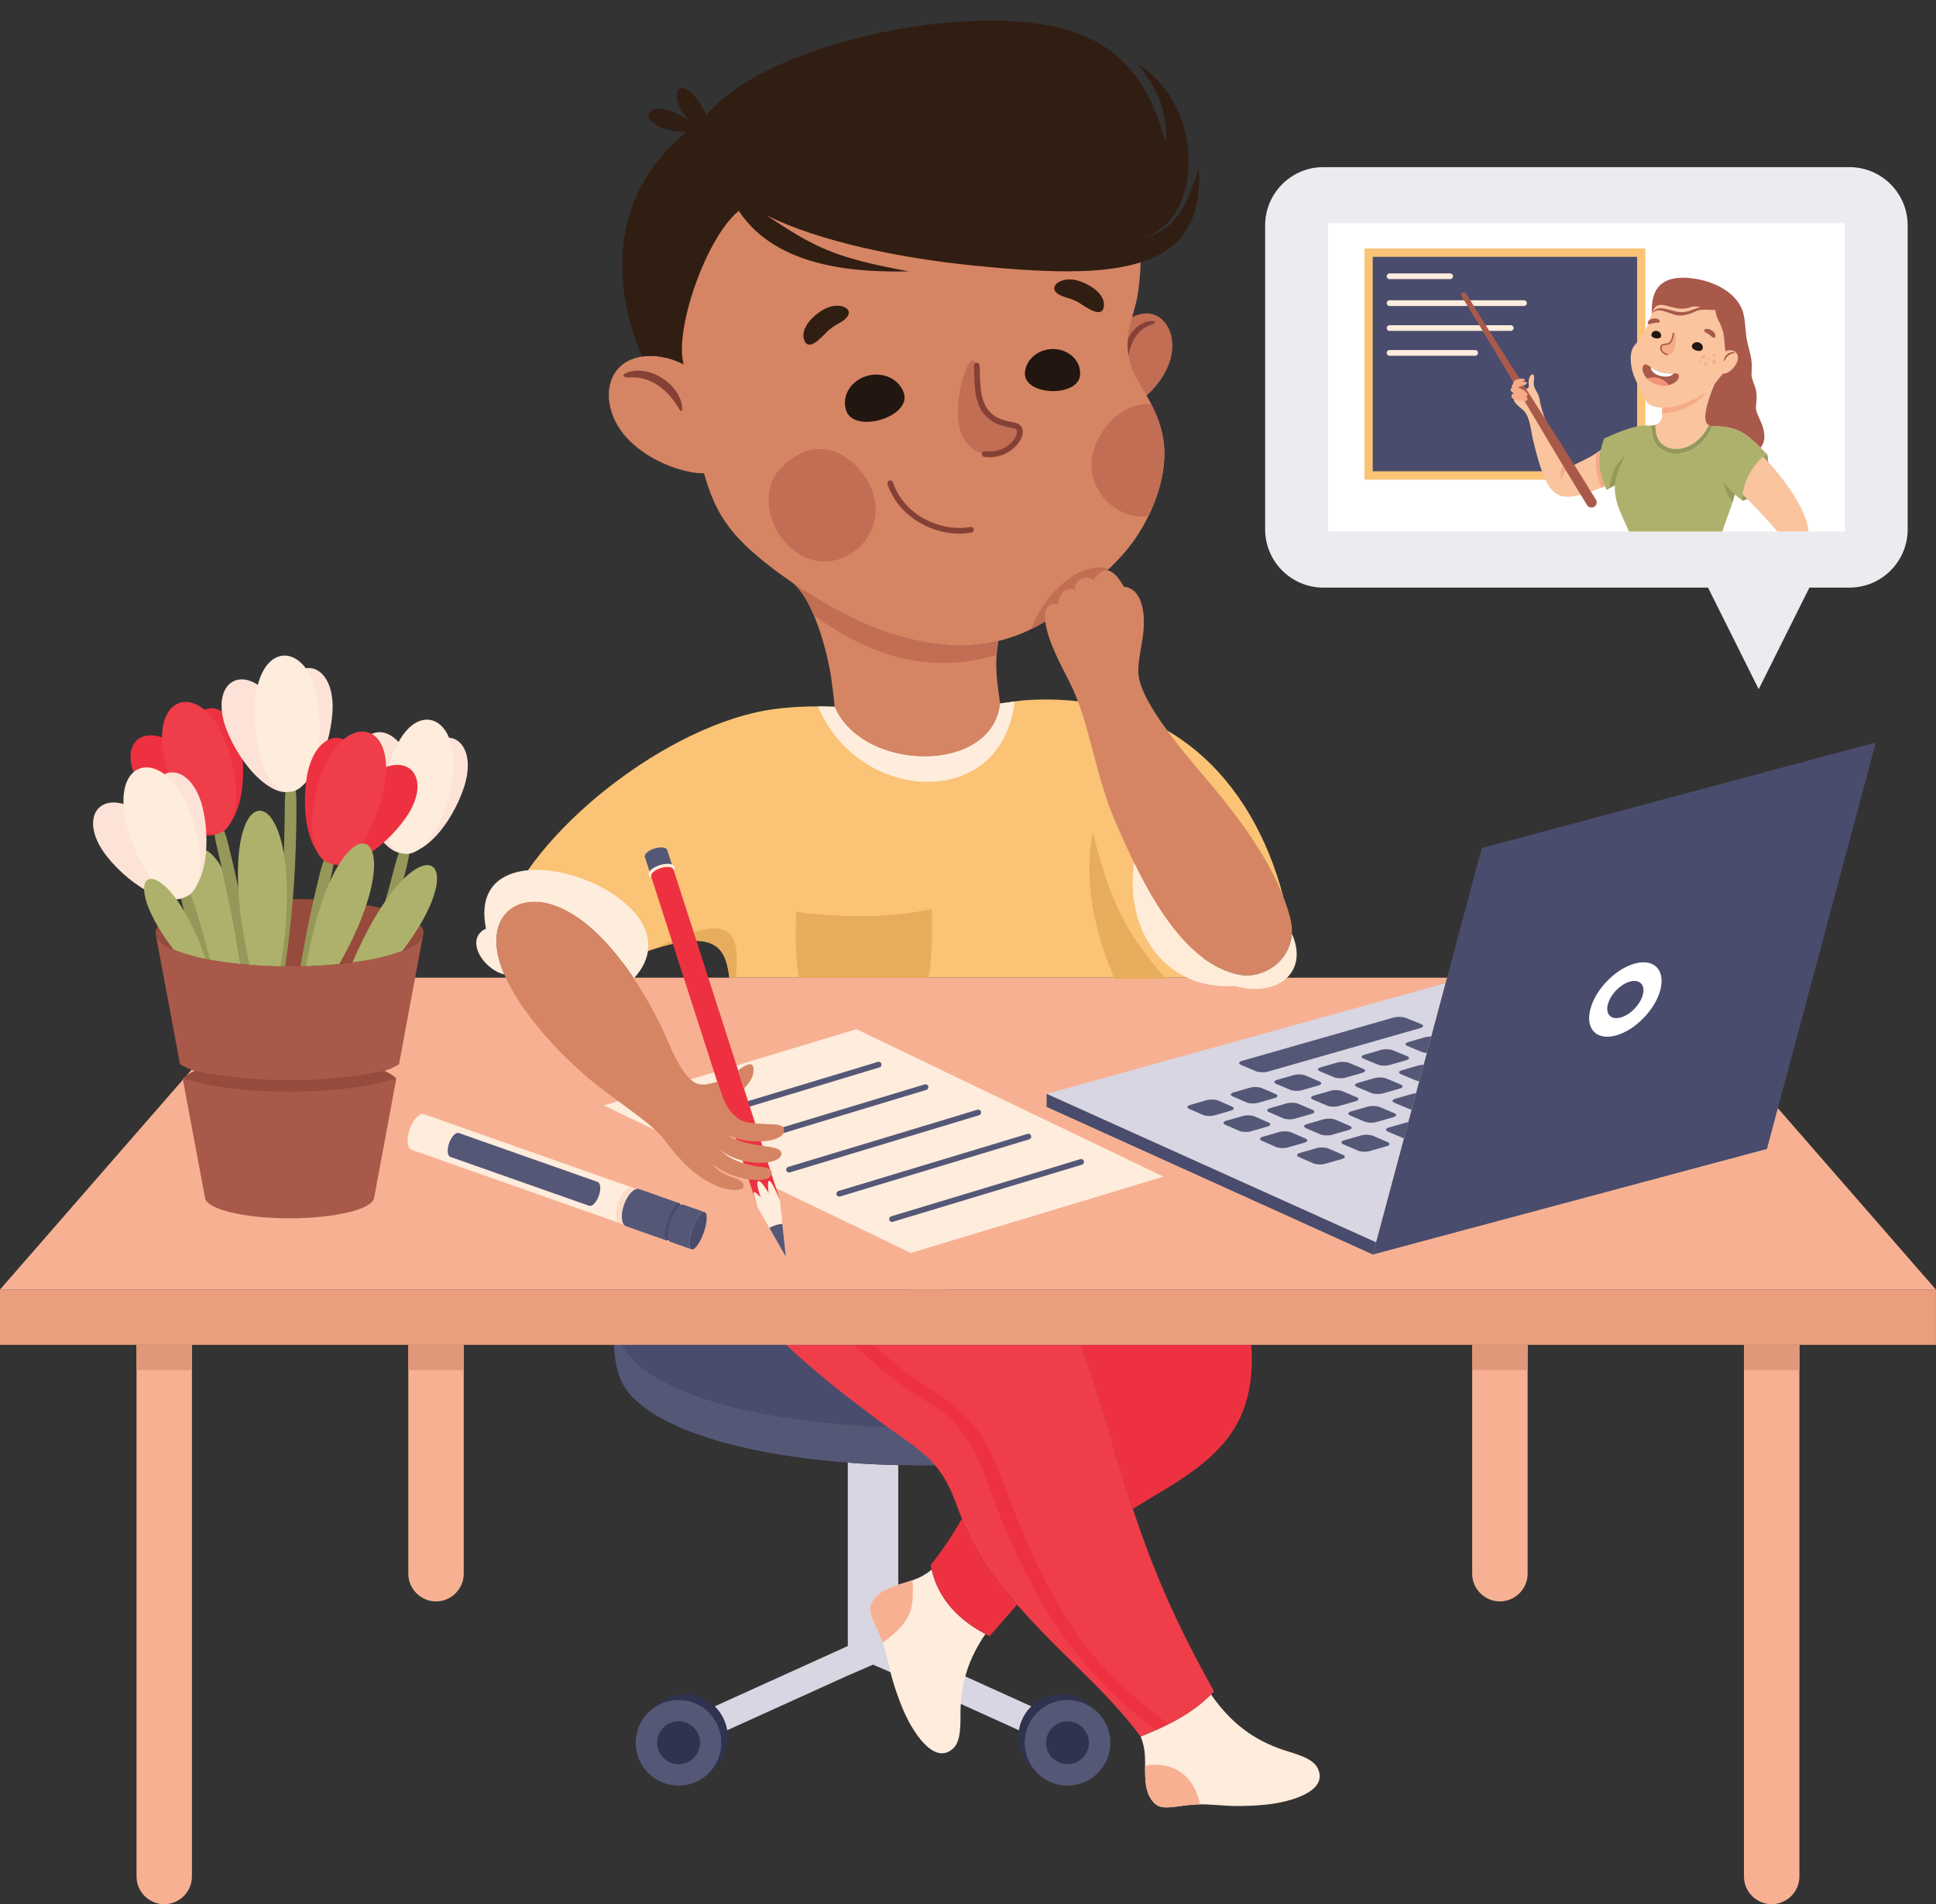 <?xml version="1.0" encoding="UTF-8"?><svg xmlns="http://www.w3.org/2000/svg" xmlns:xlink="http://www.w3.org/1999/xlink" height="2426.3" preserveAspectRatio="xMidYMid meet" version="1.0" viewBox="266.8 23.7 2466.5 2426.3" width="2466.5" zoomAndPan="magnify"><rect x="266.8" y="23.7" width="2466.5" height="2426.3" fill="#333333" stroke="none"/><g><g><path d="M 1580.852 2197.941 L 1411.211 2121.051 L 1411.211 1890.52 C 1389.57 1890.031 1368.051 1888.98 1346.91 1887.359 L 1346.91 2121.051 L 1177.27 2197.941 C 1185.488 2205.969 1191.191 2216.559 1193.07 2228.43 L 1346.91 2158.699 L 1379.059 2144.77 L 1411.211 2158.699 L 1565.051 2228.43 C 1566.93 2216.559 1572.629 2205.969 1580.852 2197.941" fill="#d7d6e2" fill-rule="evenodd"/></g><g><path d="M 1131.32 2298.93 C 1161.43 2298.93 1185.98 2274.379 1185.98 2244.281 C 1185.98 2214.172 1161.43 2189.621 1131.32 2189.621 C 1101.219 2189.621 1076.672 2214.172 1076.672 2244.281 C 1076.672 2274.379 1101.219 2298.93 1131.32 2298.93" fill="#555777" fill-rule="evenodd"/></g><g><path d="M 1139.09 2182.391 C 1169.281 2182.391 1193.75 2206.859 1193.75 2237.039 C 1193.75 2254.75 1185.328 2270.48 1172.27 2280.469 C 1180.801 2270.828 1185.98 2258.16 1185.98 2244.281 C 1185.98 2214.09 1161.512 2189.621 1131.32 2189.621 C 1118.84 2189.621 1107.34 2193.809 1098.141 2200.852 C 1108.16 2189.531 1122.789 2182.391 1139.09 2182.391" fill="#2f3350" fill-rule="evenodd"/></g><g><path d="M 1131.32 2271.609 C 1146.379 2271.609 1158.648 2259.328 1158.648 2244.281 C 1158.648 2229.219 1146.379 2216.949 1131.32 2216.949 C 1116.27 2216.949 1103.988 2229.219 1103.988 2244.281 C 1103.988 2259.328 1116.27 2271.609 1131.32 2271.609" fill="#2f3350" fill-rule="evenodd"/></g><g><path d="M 1626.797 2298.93 C 1656.906 2298.93 1681.461 2274.379 1681.461 2244.281 C 1681.461 2214.172 1656.906 2189.621 1626.797 2189.621 C 1596.695 2189.621 1572.145 2214.172 1572.145 2244.281 C 1572.145 2274.379 1596.695 2298.93 1626.797 2298.93" fill="#555777" fill-rule="evenodd"/></g><g><path d="M 1619.027 2182.391 C 1588.84 2182.391 1564.371 2206.859 1564.371 2237.039 C 1564.371 2254.75 1572.793 2270.48 1585.848 2280.473 C 1577.312 2270.832 1572.141 2258.16 1572.141 2244.281 C 1572.141 2214.09 1596.613 2189.621 1626.797 2189.621 C 1639.273 2189.621 1650.781 2193.812 1659.977 2200.852 C 1649.965 2189.531 1635.332 2182.391 1619.027 2182.391" fill="#2f3350" fill-rule="evenodd"/></g><g><path d="M 1626.797 2271.609 C 1641.844 2271.609 1654.125 2259.332 1654.125 2244.281 C 1654.125 2229.223 1641.844 2216.949 1626.797 2216.949 C 1611.746 2216.949 1599.469 2229.223 1599.469 2244.281 C 1599.469 2259.332 1611.746 2271.609 1626.797 2271.609" fill="#2f3350" fill-rule="evenodd"/></g><g><path d="M 1059.277 1737.293 C 1097.676 1807.363 1268.516 1842.391 1439.367 1842.391 C 1610.23 1842.391 1781.066 1807.363 1819.453 1737.293 L 1059.277 1737.293" fill="#494c6c" fill-rule="evenodd"/></g><g><path d="M 1048.992 1737.285 L 1049.113 1739.129 C 1051.562 1776.809 1059.164 1797.766 1094.094 1821.559 C 1161.918 1867.746 1300.641 1890.84 1439.379 1890.84 C 1578.113 1890.84 1716.852 1867.746 1784.664 1821.559 C 1819.598 1797.766 1827.195 1776.809 1829.645 1739.129 L 1829.758 1737.285 L 1819.461 1737.285 C 1781.07 1807.359 1610.23 1842.387 1439.379 1842.387 C 1268.527 1842.387 1097.684 1807.359 1059.285 1737.285 L 1048.992 1737.285" fill="#555777" fill-rule="evenodd"/></g><g><path d="M 1453.77 2023.68 C 1449.531 2027.16 1444.871 2030.25 1439.609 2032.949 C 1420.078 2042.961 1390.09 2043.77 1377.922 2064.609 C 1370.039 2078.109 1382.148 2091.801 1391.309 2116.809 C 1397.648 2134.059 1399.34 2150.98 1406.84 2173.73 C 1410.719 2185.48 1415.102 2197.531 1420.398 2208.891 C 1428.988 2227.27 1455.66 2273.789 1480.602 2252.051 C 1491.988 2242.121 1490.211 2218.91 1490.512 2203.859 C 1491.25 2166.738 1501.488 2135.898 1522.27 2105.711 C 1488.738 2088.059 1462.48 2061.711 1453.77 2023.68" fill="#feecdc" fill-rule="evenodd"/></g><g><path d="M 1429.289 2037.262 C 1410.719 2043.762 1388.09 2047.18 1377.922 2064.609 C 1370.039 2078.109 1382.148 2091.801 1391.309 2116.809 C 1427.629 2090.078 1431.648 2075.211 1429.289 2037.262" fill="#f7b192" fill-rule="evenodd"/></g><g><path d="M 1562.535 2068.32 C 1552.512 2079.723 1541.574 2092.48 1527.574 2108.422 C 1489.754 2089.922 1460.141 2061.023 1452.551 2017.691 C 1467.625 1999.152 1480.543 1979.332 1492.234 1958.781 C 1494.324 1963.984 1496.703 1969.594 1499.527 1975.75 C 1507.996 1994.262 1516.578 2008.992 1527.801 2024.641 C 1538.738 2039.883 1550.387 2054.352 1562.535 2068.32 Z M 1860.797 1737.293 C 1862.992 1762.992 1861.082 1788.633 1853.574 1812.594 C 1832.453 1879.973 1766.688 1911.414 1710.078 1946.145 C 1698.66 1911.473 1688.305 1876.402 1677.734 1841.383 C 1668.648 1811.262 1657.789 1775.125 1643.844 1737.293 L 1860.797 1737.293" fill="#ee3141" fill-rule="evenodd"/></g><g><path d="M 1677.75 1841.379 C 1693.66 1894.129 1709.113 1947.008 1728.441 1998.449 C 1751.082 2058.73 1775.703 2111.008 1813.555 2178.91 C 1787.93 2206.438 1755.02 2222.531 1720.082 2236.469 C 1695.16 2203.09 1666.934 2174.73 1638.387 2146.848 C 1598.832 2108.199 1560.234 2069.801 1527.812 2024.637 C 1516.586 2008.988 1508 1994.258 1499.531 1975.75 C 1490.441 1955.918 1485.992 1941.75 1480.594 1928.617 C 1461.066 1881.168 1432.617 1868 1393.609 1839.219 C 1351.152 1807.906 1303.777 1771.398 1268.742 1737.289 L 1643.859 1737.289 C 1657.789 1775.117 1668.66 1811.258 1677.75 1841.379" fill="#ef3d4a" fill-rule="evenodd"/></g><g><path d="M 1421.566 1792.629 C 1398.133 1776.008 1375.699 1757.578 1355.094 1737.289 L 1380.051 1737.289 C 1394.438 1750.969 1409.449 1763.539 1424.773 1774.77 C 1456.18 1797.777 1483.75 1809.977 1509.188 1842.41 C 1525.105 1862.707 1534.582 1885.199 1547.883 1920.637 C 1565.168 1966.668 1582.82 2010.316 1607.547 2055.43 C 1643.766 2121.5 1681.488 2164.309 1755.445 2220.82 C 1750.363 2223.379 1745.191 2225.801 1739.949 2228.129 C 1685.086 2187.82 1643.699 2143.23 1608.547 2089.07 C 1582.203 2048.469 1561.41 2005.309 1543.016 1961.008 C 1526.18 1920.488 1519.621 1889.898 1501.52 1861.586 C 1474.133 1818.758 1457.266 1817.949 1421.566 1792.629" fill="#ee3141" fill-rule="evenodd"/></g><g><path d="M 1720.078 2236.469 C 1722.023 2241.352 1723.516 2246.512 1724.488 2252.082 C 1728.312 2273.691 1720.234 2302.59 1736.57 2320.352 C 1747.16 2331.871 1763.797 2324.332 1790.398 2322.93 C 1808.754 2321.973 1825.426 2325.34 1849.359 2324.859 C 1861.742 2324.621 1874.543 2323.992 1886.973 2322.262 C 1907.059 2319.48 1959.375 2307.699 1945.945 2277.461 C 1939.816 2263.641 1917.109 2258.5 1902.816 2253.789 C 1862.992 2240.652 1834.395 2218.27 1809.742 2182.863 C 1784.703 2208.012 1753.305 2223.211 1720.078 2236.469" fill="#feecdc" fill-rule="evenodd"/></g><g><path d="M 1725.691 2273.531 C 1725.66 2290.402 1725.25 2308.051 1736.578 2320.352 C 1747.152 2331.871 1763.797 2324.332 1790.402 2322.93 C 1792.164 2322.84 1793.918 2322.789 1795.656 2322.77 C 1788.992 2288.5 1763.73 2266.891 1725.691 2273.531" fill="#f7b192" fill-rule="evenodd"/></g><g><path d="M 1541.004 920.059 C 1537.164 892.547 1533.387 872.465 1538.664 840.41 C 1489.289 852.188 1436.949 844.793 1381.777 823.879 C 1354.938 813.707 1314.184 791.867 1276.16 765.941 C 1276.16 765.941 1276.16 765.953 1276.172 765.961 C 1303.152 786.793 1321.117 854.238 1326.129 889.738 C 1327.918 902.41 1329.086 913.613 1330.152 924.262 C 1365.98 1007.848 1530.867 1010.711 1541.004 920.059" fill="#d68564" fill-rule="evenodd"/></g><g><path d="M 1724.828 423.125 C 1750.555 421.031 1766.676 450.023 1758.23 480.609 C 1755.617 490.074 1750.961 499.703 1744.559 508.77 C 1729.586 530.008 1695.914 560.449 1679.129 521.793 C 1674.18 510.391 1672.562 495.312 1674.715 480.43 C 1675.75 473.312 1677.637 466.223 1680.43 459.602 C 1687.855 442.051 1705.008 424.73 1724.828 423.125" fill="#c16e55" fill-rule="evenodd"/></g><g><path d="M 1734.234 437.168 C 1716.766 442.559 1707.871 458.48 1704.906 475.273 C 1703.203 484.84 1700.883 475.578 1700.691 470.707 C 1700.02 453.48 1715.559 433.641 1733.27 432.703 C 1740.84 432.297 1738.734 435.773 1734.234 437.168" fill="#864136" fill-rule="evenodd"/></g><g><path d="M 1536.516 858.379 C 1536.918 852.762 1537.609 846.824 1538.664 840.41 C 1489.289 852.188 1436.949 844.793 1381.777 823.879 C 1354.938 813.707 1314.184 791.867 1276.16 765.941 C 1276.16 765.941 1276.16 765.953 1276.172 765.961 C 1286.895 774.238 1296.184 789.879 1303.82 807.953 C 1384.82 866.504 1458.355 880.805 1536.516 858.379" fill="#c16e55" fill-rule="evenodd"/></g><g><path d="M 1070.312 482.055 C 1034.453 497.41 1033.352 547.543 1066.223 582.473 C 1076.383 593.281 1089.414 602.859 1104.352 610.469 C 1139.375 628.301 1205.863 645.246 1201.023 581.738 C 1199.594 562.984 1191.125 541.703 1177.754 523.312 C 1171.355 514.52 1163.832 506.375 1155.422 499.504 C 1133.113 481.273 1097.953 470.227 1070.312 482.055" fill="#d68564" fill-rule="evenodd"/></g><g><path d="M 1715.066 405.844 C 1708.449 431.68 1704.141 442.668 1703.473 455.859 C 1701.652 492.504 1716.859 506.852 1732.332 536.316 C 1740.402 551.688 1745.805 566.344 1748.484 581.094 C 1756.793 626.828 1735.039 681.688 1707.59 717.695 C 1687.645 743.844 1662.547 764.352 1631.867 790.945 C 1556.68 856.094 1473.105 858.508 1381.777 823.875 C 1346.734 810.609 1288.016 777.441 1242.547 741.27 C 1188.285 698.121 1172.527 667.578 1157.207 600.875 C 1151.336 575.289 1146.535 557.578 1140.965 541.691 C 1132.516 517.586 1119.445 491.438 1107.688 464.758 C 1075.277 391.199 1068.527 323.445 1109.406 250.152 C 1168.598 144.062 1313.336 86.539 1431.078 89.855 C 1484.871 91.367 1538.453 103.168 1581.809 125.348 C 1608.684 139.117 1633.629 157.332 1655.633 180.695 C 1712.238 240.809 1729.711 326.008 1715.066 405.844" fill="#d68564" fill-rule="evenodd"/></g><g><path d="M 1679.805 748.426 C 1665.656 762.074 1649.711 775.488 1631.863 790.945 C 1615.195 805.387 1598.105 816.746 1580.625 825.301 C 1594.578 784.75 1640.465 736.828 1679.805 748.426" fill="#c16e55" fill-rule="evenodd"/></g><g><path d="M 1733.688 538.93 C 1741.008 553.344 1745.957 567.172 1748.5 581.094 C 1754.328 613.258 1745.309 649.941 1729.879 681.41 C 1676.652 688.023 1626.758 621.184 1680.504 562.004 C 1694.848 546.203 1713.684 536.992 1733.688 538.93" fill="#c16e55" fill-rule="evenodd"/></g><g><path d="M 1068.504 504.695 C 1096.086 502.809 1117.285 520.434 1130.613 542.5 C 1138.203 555.066 1136.434 540.734 1134.055 533.766 C 1125.625 509.098 1092.926 489.574 1067.453 497.875 C 1056.543 501.441 1061.402 505.203 1068.504 504.695" fill="#864136" fill-rule="evenodd"/></g><g><path d="M 1417.039 1666.914 C 1438.422 1667.461 1460.207 1667.492 1482.035 1666.914 Z M 1330.145 924.27 C 1301.992 923.137 1276.453 924.117 1253.176 927.207 C 1120.965 944.742 942.719 1081.223 902.281 1203.199 C 912.703 1172.598 948.82 1163.512 987.152 1183.461 C 1014.797 1197.855 1039.398 1222.801 1060.105 1250.301 C 1061.027 1248.082 1107.117 1225.719 1147.059 1222.73 C 1176.699 1220.527 1188.473 1233.594 1193.301 1253.613 C 1194.48 1258.477 1195.379 1263.809 1196.055 1269.48 L 1794.312 1269.48 C 1800.109 1204.66 1853.355 1136.301 1901.703 1166.184 C 1862.082 1015.715 1753.781 903.234 1571.848 915.984 C 1568.59 916.219 1565.383 916.73 1562.176 917.141 C 1555.047 918.051 1547.977 919.055 1541.012 920.059 C 1530.859 1010.719 1365.984 1007.84 1330.145 924.27" fill="#fac376" fill-rule="evenodd"/></g><g><path d="M 1330.148 924.262 C 1322.891 923.969 1315.809 923.828 1308.891 923.82 C 1361.27 1048.648 1543.621 1057.551 1559.461 917.488 C 1553.25 918.301 1547.102 919.172 1541.012 920.059 C 1530.871 1010.711 1365.988 1007.84 1330.148 924.262" fill="#feecdc" fill-rule="evenodd"/></g><g><path d="M 1260.996 620.707 C 1238.746 644.094 1243.098 683.633 1262.582 709.117 C 1322.422 787.336 1429.648 696.691 1359.293 619.234 C 1334.305 591.723 1295.754 584.164 1260.996 620.707" fill="#c16e55" fill-rule="evenodd"/></g><g><path d="M 1521.281 602.309 C 1553.945 606.742 1574.133 575.016 1563.152 567.469 C 1561.93 566.625 1560.133 565.957 1557.645 565.535 C 1546.594 563.629 1538.289 561.082 1531.852 556.699 C 1512.816 543.738 1512.109 520.594 1511.641 501.32 C 1511.539 497.188 1512.691 484.363 1506.465 483.152 C 1503.074 482.484 1499.535 488.797 1496.488 496.891 C 1491.5 510.137 1486.91 530.547 1487.121 549.57 C 1487.355 573.719 1495.922 596.664 1521.281 602.309" fill="#c16e55" fill-rule="evenodd"/></g><g><path d="M 1527.5 606.375 C 1525.312 606.375 1523.086 606.227 1520.801 605.918 C 1518.797 605.645 1517.391 603.805 1517.676 601.812 C 1517.945 599.812 1519.738 598.43 1521.777 598.688 C 1542.66 601.531 1557.637 588.469 1561.582 578.262 C 1562.113 576.891 1563.656 572.23 1561.098 570.477 C 1560.531 570.078 1559.344 569.523 1557.02 569.129 C 1544.613 566.992 1536.223 564.086 1529.797 559.711 C 1509.086 545.613 1508.48 521.105 1508 501.41 C 1507.898 496.973 1507.801 493.227 1507.555 489.781 C 1507.406 487.777 1508.914 486.023 1510.914 485.887 C 1513.039 485.727 1514.672 487.246 1514.82 489.25 C 1515.09 492.82 1515.18 496.676 1515.277 500.703 C 1515.723 519.266 1516.289 541.684 1533.898 553.68 C 1539.422 557.449 1546.938 559.996 1558.27 561.938 C 1561.211 562.441 1563.484 563.27 1565.227 564.457 C 1569.922 567.695 1571.094 573.836 1568.375 580.895 C 1564.016 592.176 1548.84 606.375 1527.5 606.375" fill="#864136"/></g><g><path d="M 1454.18 1181.789 C 1398.172 1194.25 1336.309 1192.609 1281.238 1185.551 C 1280.238 1207.789 1279.828 1239.148 1284.27 1269.48 L 1449.898 1269.48 C 1454.879 1238.57 1454.629 1206.078 1454.18 1181.789" fill="#e8ad5c" fill-rule="evenodd"/></g><g><path d="M 1320.84 415.762 C 1306.77 421.539 1284.16 441.262 1291.891 458.246 C 1295.625 466.449 1303.238 462.43 1309.711 456.793 C 1322.289 445.832 1320.07 444.238 1336.785 434.945 C 1361.5 421.195 1341.367 407.34 1320.84 415.762" fill="#311e13" fill-rule="evenodd"/></g><g><path d="M 1344.863 546.84 C 1338.754 528.82 1350.223 509.145 1370.477 502.887 C 1390.742 496.633 1412.129 506.156 1418.238 524.176 C 1428.793 554.816 1355.273 577.039 1344.863 546.84" fill="#221610" fill-rule="evenodd"/></g><g><path d="M 1635.418 380.199 C 1650.414 382.781 1676.77 397.137 1672.898 415.375 C 1671.035 424.195 1662.738 421.941 1655.207 417.84 C 1640.539 409.867 1642.348 407.832 1624.02 402.387 C 1596.906 394.324 1613.559 376.438 1635.418 380.199" fill="#311e13" fill-rule="evenodd"/></g><g><path d="M 1642.898 501.344 C 1644.07 483.949 1629.281 469.227 1609.871 468.441 C 1590.445 467.668 1573.762 481.133 1572.578 498.527 C 1570.434 528.137 1640.789 530.543 1642.898 501.344" fill="#221610" fill-rule="evenodd"/></g><g><path d="M 1489.109 703.664 C 1452.906 703.664 1411.609 681.883 1397.539 640.691 C 1396.887 638.781 1397.895 636.711 1399.805 636.07 C 1401.703 635.395 1403.785 636.422 1404.438 638.336 C 1418.84 680.5 1464.23 700.609 1499.805 695.645 C 1500.949 695.496 1502.07 695.301 1503.191 695.098 C 1505.16 694.754 1507.07 696.023 1507.461 698 C 1507.824 699.98 1506.523 701.879 1504.543 702.258 C 1503.32 702.484 1502.07 702.703 1500.801 702.875 C 1496.992 703.402 1493.082 703.664 1489.109 703.664" fill="#864136"/></g><g><path d="M 1716.418 328.078 C 1800.902 312.777 1804.52 159.992 1717.344 106.5 C 1735.727 131.234 1754.598 156.422 1752.059 206.16 C 1731.688 128.012 1694.055 83.848 1632.605 63.629 C 1511.23 23.688 1246.352 75.203 1166.902 170.156 C 1136.012 108.84 1111.922 141.914 1145.031 177.871 C 1083.902 136.594 1069.812 189.48 1141.184 192.016 C 1047.73 268.766 1042.66 377.711 1084.762 477.961 C 1102.453 475.227 1121.613 479.707 1137.879 488.078 C 1125.34 446.258 1165.422 327.242 1208.051 292.328 C 1257.609 368.137 1366.891 370.586 1424.762 369.492 C 1329.59 351.777 1306.133 339.805 1243.422 298.117 C 1309.102 330.75 1409.723 352.188 1507.109 362.047 C 1682.344 379.789 1802.801 375.141 1794.188 238.32 C 1777.566 288.562 1763.68 319.902 1716.418 328.078" fill="#311e13" fill-rule="evenodd"/></g><g><path d="M 1500 1737.289 L 266.75 1737.289 L 266.75 1666.91 L 2733.25 1666.91 L 2733.25 1737.289 L 1500 1737.289" fill="#eb9e7d" fill-rule="evenodd"/></g><g><path d="M 1500 1666.91 L 2733.25 1666.91 L 2482.664 1379.301 L 2386.98 1269.48 L 613.016 1269.48 L 517.332 1379.301 L 266.75 1666.91 L 1500 1666.91" fill="#f7b192" fill-rule="evenodd"/></g><g><path d="M 511.336 1737.289 L 511.336 2414.699 C 511.336 2434.121 495.453 2450 476.035 2450 L 476.031 2450 C 456.613 2450 440.734 2434.121 440.734 2414.699 L 440.734 1737.289 L 511.336 1737.289" fill="#f7b192" fill-rule="evenodd"/></g><g><path d="M 511.336 1737.289 L 511.336 1769.422 L 440.734 1769.422 L 440.734 1737.289 L 511.336 1737.289" fill="#e19779" fill-rule="evenodd"/></g><g><path d="M 857.602 1737.289 L 857.602 2028.879 C 857.602 2048.289 841.719 2064.18 822.305 2064.18 L 822.301 2064.18 C 802.883 2064.18 787 2048.289 787 2028.879 L 787 1737.289 L 857.602 1737.289" fill="#f7b192" fill-rule="evenodd"/></g><g><path d="M 2488.656 1737.293 L 2488.656 2414.699 C 2488.656 2434.121 2504.547 2450 2523.953 2450 L 2523.969 2450 C 2543.391 2450 2559.262 2434.121 2559.262 2414.699 L 2559.262 1737.293 L 2488.656 1737.293" fill="#f7b192" fill-rule="evenodd"/></g><g><path d="M 2488.656 1737.293 L 2488.656 1769.422 L 2559.262 1769.422 L 2559.262 1737.293 L 2488.656 1737.293" fill="#e19779" fill-rule="evenodd"/></g><g><path d="M 2142.402 1737.289 L 2142.402 2028.879 C 2142.402 2048.289 2158.289 2064.18 2177.703 2064.18 C 2197.117 2064.18 2213.004 2048.289 2213.004 2028.879 L 2213.004 1737.289 L 2142.402 1737.289" fill="#f7b192" fill-rule="evenodd"/></g><g><path d="M 2142.402 1737.289 L 2142.402 1769.418 L 2213.004 1769.418 L 2213.004 1737.289 L 2142.402 1737.289" fill="#e19779" fill-rule="evenodd"/></g><g><path d="M 1600.211 1417.449 L 2108.469 1276.488 L 2086.027 1360.238 L 2020.949 1603.098 L 2020.004 1606.668 L 1600.211 1417.449" fill="#d7d6e2" fill-rule="evenodd"/></g><g><path d="M 2019.992 1606.672 L 1600.207 1417.453 L 1600.207 1434.074 L 2015.828 1622.184 L 2019.992 1606.672" fill="#494c6c" fill-rule="evenodd"/></g><g><path d="M 1783.277 1431.527 C 1790.254 1429.516 1797.262 1427.484 1804.273 1425.465 C 1808.617 1424.207 1815.188 1424.465 1818.812 1426.047 C 1824.648 1428.586 1830.496 1431.125 1836.332 1433.676 C 1839.977 1435.258 1839.332 1437.586 1834.977 1438.848 C 1827.934 1440.875 1820.879 1442.906 1813.879 1444.926 C 1809.508 1446.188 1802.996 1445.906 1799.371 1444.316 C 1793.57 1441.766 1787.77 1439.227 1781.957 1436.676 C 1778.355 1435.098 1778.941 1432.777 1783.277 1431.527" fill="#555777" fill-rule="evenodd"/></g><g><path d="M 1838.555 1415.59 C 1845.566 1413.57 1852.59 1411.539 1859.672 1409.512 C 1864.012 1408.262 1870.594 1408.512 1874.258 1410.082 C 1880.152 1412.609 1886.039 1415.141 1891.934 1417.672 C 1895.609 1419.25 1895.004 1421.582 1890.645 1422.832 C 1883.516 1424.879 1876.465 1426.91 1869.418 1428.93 C 1865.059 1430.191 1858.488 1429.922 1854.824 1428.34 C 1848.973 1425.812 1843.113 1423.27 1837.262 1420.73 C 1833.625 1419.16 1834.215 1416.84 1838.555 1415.59" fill="#555777" fill-rule="evenodd"/></g><g><path d="M 1915.145 1393.52 C 1908.094 1395.551 1901.043 1397.578 1893.992 1399.609 C 1889.645 1400.859 1889.094 1403.18 1892.746 1404.75 C 1898.66 1407.27 1904.586 1409.801 1910.488 1412.328 C 1914.176 1413.898 1920.77 1414.16 1925.141 1412.898 C 1932.215 1410.859 1939.305 1408.828 1946.391 1406.789 C 1950.797 1405.52 1951.371 1403.199 1947.66 1401.629 C 1941.723 1399.109 1935.762 1396.59 1929.82 1394.07 C 1926.148 1392.508 1919.516 1392.25 1915.145 1393.52" fill="#555777" fill-rule="evenodd"/></g><g><path d="M 1970.773 1377.484 C 1963.68 1379.527 1956.621 1381.559 1949.59 1383.586 C 1945.207 1384.848 1944.664 1387.168 1948.371 1388.715 C 1954.332 1391.234 1960.293 1393.754 1966.254 1396.277 C 1969.973 1397.848 1976.609 1398.098 1981.004 1396.828 C 1988.086 1394.797 1995.18 1392.754 2002.297 1390.707 C 2006.691 1389.438 2007.246 1387.117 2003.504 1385.547 C 1997.508 1383.047 1991.508 1380.527 1985.512 1378.027 C 1981.781 1376.465 1975.145 1376.227 1970.773 1377.484" fill="#555777" fill-rule="evenodd"/></g><g><path d="M 2026.484 1361.422 C 2019.406 1363.465 2012.305 1365.512 2005.23 1367.555 C 2000.852 1368.805 2000.332 1371.113 2004.066 1372.672 C 2010.078 1375.172 2016.102 1377.695 2022.117 1380.195 C 2025.875 1381.754 2032.52 1381.992 2036.926 1380.734 C 2044.039 1378.684 2051.18 1376.645 2058.293 1374.594 C 2062.723 1373.312 2063.254 1371.004 2059.469 1369.441 C 2053.43 1366.941 2047.367 1364.441 2041.316 1361.941 C 2037.57 1360.395 2030.898 1360.152 2026.484 1361.422" fill="#555777" fill-rule="evenodd"/></g><g><path d="M 2061.113 1351.445 C 2068.164 1349.418 2075.258 1347.367 2082.375 1345.316 C 2084.645 1344.668 2087.488 1344.406 2090.246 1344.516 L 2084.668 1365.348 C 2082.23 1365.207 2079.91 1364.766 2078.191 1364.055 C 2072.129 1361.566 2066.047 1359.066 2059.984 1356.566 C 2056.215 1355.027 2056.699 1352.727 2061.113 1351.445" fill="#555777" fill-rule="evenodd"/></g><g><path d="M 1860.227 1465.242 C 1867.285 1463.223 1874.391 1461.172 1881.484 1459.133 C 1885.871 1457.859 1886.496 1455.504 1882.805 1453.902 C 1876.902 1451.332 1870.988 1448.762 1865.074 1446.191 C 1861.406 1444.594 1854.773 1444.32 1850.41 1445.582 C 1843.352 1447.621 1836.277 1449.652 1829.242 1451.684 C 1824.879 1452.941 1824.312 1455.273 1827.957 1456.871 C 1833.824 1459.453 1839.703 1462.023 1845.574 1464.602 C 1849.242 1466.211 1855.84 1466.5 1860.227 1465.242" fill="#555777" fill-rule="evenodd"/></g><g><path d="M 1916.207 1449.172 C 1923.309 1447.129 1930.414 1445.09 1937.574 1443.039 C 1941.984 1441.781 1942.57 1439.41 1938.852 1437.82 C 1932.879 1435.262 1926.922 1432.691 1920.949 1430.129 C 1917.242 1428.543 1910.594 1428.289 1906.219 1429.539 C 1899.094 1431.59 1892.016 1433.621 1884.945 1435.652 C 1880.574 1436.91 1880 1439.242 1883.684 1440.84 C 1889.605 1443.41 1895.543 1445.98 1901.465 1448.539 C 1905.172 1450.141 1911.809 1450.43 1916.207 1449.172" fill="#555777" fill-rule="evenodd"/></g><g><path d="M 1993.75 1426.906 C 1986.59 1428.957 1979.48 1430.996 1972.344 1433.047 C 1967.941 1434.309 1961.27 1434.035 1957.543 1432.438 C 1951.559 1429.887 1945.574 1427.328 1939.59 1424.766 C 1935.887 1423.188 1936.438 1420.848 1940.805 1419.586 C 1947.902 1417.547 1954.977 1415.516 1962.113 1413.469 C 1966.531 1412.207 1973.199 1412.457 1976.941 1414.039 C 1982.949 1416.586 1988.969 1419.137 1994.992 1421.688 C 1998.754 1423.277 1998.191 1425.637 1993.75 1426.906" fill="#555777" fill-rule="evenodd"/></g><g><path d="M 2050.07 1410.73 C 2042.898 1412.793 2035.762 1414.852 2028.613 1416.891 C 2024.188 1418.172 2017.492 1417.902 2013.723 1416.312 C 2007.684 1413.762 2001.645 1411.211 1995.605 1408.672 C 1991.875 1407.09 1992.391 1404.77 1996.805 1403.5 C 2003.902 1401.461 2011.012 1399.422 2018.148 1397.359 C 2022.562 1396.102 2029.27 1396.34 2033.039 1397.922 C 2039.102 1400.461 2045.18 1403 2051.242 1405.531 C 2055.039 1407.121 2054.496 1409.469 2050.07 1410.73" fill="#555777" fill-rule="evenodd"/></g><g><path d="M 2075.012 1401.332 C 2073.137 1401.109 2071.387 1400.711 2070.023 1400.141 C 2063.922 1397.609 2057.844 1395.07 2051.742 1392.531 C 2047.965 1390.961 2048.477 1388.629 2052.879 1387.371 C 2060.016 1385.32 2067.164 1383.27 2074.297 1381.211 C 2076.137 1380.691 2078.371 1380.418 2080.629 1380.398 L 2075.012 1401.332" fill="#555777" fill-rule="evenodd"/></g><g><path d="M 1907.199 1485.816 C 1914.305 1483.773 1921.457 1481.723 1928.609 1479.664 C 1933.047 1478.395 1933.652 1476.012 1929.914 1474.395 C 1923.914 1471.785 1917.934 1469.172 1911.945 1466.574 C 1908.219 1464.965 1901.527 1464.672 1897.125 1465.945 C 1889.996 1467.984 1882.879 1470.035 1875.797 1472.062 C 1871.406 1473.332 1870.84 1475.695 1874.527 1477.312 C 1880.484 1479.922 1886.438 1482.543 1892.395 1485.152 C 1896.117 1486.785 1902.762 1487.082 1907.199 1485.816" fill="#555777" fill-rule="evenodd"/></g><g><path d="M 1963.594 1469.652 C 1970.746 1467.602 1977.914 1465.562 1985.145 1463.492 C 1989.562 1462.219 1990.148 1459.84 1986.375 1458.223 C 1980.332 1455.633 1974.289 1453.031 1968.246 1450.441 C 1964.496 1448.832 1957.781 1448.562 1953.375 1449.82 C 1946.184 1451.879 1939.051 1453.91 1931.934 1455.961 C 1927.527 1457.223 1926.965 1459.59 1930.688 1461.199 C 1936.684 1463.801 1942.703 1466.402 1948.711 1469 C 1952.457 1470.629 1959.172 1470.922 1963.594 1469.652" fill="#555777" fill-rule="evenodd"/></g><g><path d="M 2041.742 1447.277 C 2034.52 1449.336 2027.312 1451.398 2020.168 1453.449 C 2015.734 1454.727 2008.992 1454.438 2005.215 1452.816 C 1999.148 1450.227 1993.098 1447.637 1987.031 1445.047 C 1983.266 1443.449 1983.805 1441.078 1988.211 1439.816 C 1995.371 1437.758 2002.488 1435.715 2009.684 1433.656 C 2014.129 1432.387 2020.871 1432.656 2024.664 1434.266 C 2030.73 1436.836 2036.82 1439.426 2042.922 1442.016 C 2046.727 1443.629 2046.211 1446.008 2041.742 1447.277" fill="#555777" fill-rule="evenodd"/></g><g><path d="M 2065.297 1437.59 C 2064.012 1437.352 2062.805 1437.02 2061.816 1436.602 C 2055.703 1434.02 2049.594 1431.449 2043.469 1428.871 C 2039.684 1427.27 2040.191 1424.91 2044.586 1423.641 C 2051.754 1421.59 2058.906 1419.531 2066.098 1417.469 C 2067.531 1417.062 2069.184 1416.812 2070.898 1416.711 L 2065.297 1437.59" fill="#555777" fill-rule="evenodd"/></g><g><path d="M 1922.988 1492.73 C 1930.125 1490.68 1937.297 1488.629 1944.469 1486.57 C 1948.906 1485.301 1955.676 1485.59 1959.445 1487.219 C 1965.512 1489.859 1971.59 1492.512 1977.668 1495.16 C 1981.461 1496.809 1980.84 1499.191 1976.379 1500.469 C 1969.172 1502.531 1961.961 1504.59 1954.789 1506.648 C 1950.316 1507.918 1943.629 1507.621 1939.875 1505.969 C 1933.832 1503.32 1927.777 1500.66 1921.75 1498.02 C 1918.004 1496.379 1918.551 1494 1922.988 1492.73" fill="#555777" fill-rule="evenodd"/></g><g><path d="M 1979.543 1476.539 C 1986.707 1474.488 1993.887 1472.441 2001.125 1470.371 C 2005.578 1469.102 2012.367 1469.379 2016.172 1471.008 C 2022.285 1473.629 2028.426 1476.281 2034.566 1478.91 C 2038.379 1480.551 2037.805 1482.941 2033.328 1484.211 C 2026.051 1486.289 2018.836 1488.348 2011.633 1490.41 C 2007.152 1491.68 2000.402 1491.391 1996.602 1489.75 C 1990.508 1487.109 1984.406 1484.461 1978.316 1481.82 C 1974.551 1480.191 1975.102 1477.809 1979.543 1476.539" fill="#555777" fill-rule="evenodd"/></g><g><path d="M 2057.891 1454.125 C 2050.629 1456.207 2043.41 1458.254 2036.242 1460.316 C 2031.805 1461.586 2031.285 1463.965 2035.105 1465.598 C 2041.234 1468.219 2047.395 1470.848 2053.539 1473.477 C 2054.133 1473.734 2054.805 1473.957 2055.512 1474.145 L 2061.039 1453.516 C 2059.91 1453.656 2058.852 1453.855 2057.891 1454.125" fill="#555777" fill-rule="evenodd"/></g><g><path d="M 1849.223 1375.43 C 1844.738 1376.711 1844.242 1379.082 1848.086 1380.699 C 1854.293 1383.312 1860.5 1385.941 1866.695 1388.562 C 1870.566 1390.191 1877.387 1390.473 1881.895 1389.18 C 1946.305 1370.801 2011.125 1352.242 2076.059 1333.73 C 2079.621 1332.719 2081.867 1330.391 2077.078 1328.461 C 2070.668 1325.883 2064.254 1323.301 2057.855 1320.723 C 2053.883 1319.133 2046.926 1318.879 2042.402 1320.18 C 1977.953 1338.551 1913.543 1357.031 1849.223 1375.43" fill="#555777" fill-rule="evenodd"/></g><g><path d="M 1427.297 1620.184 L 1036.199 1432.301 L 1357.906 1335.086 L 1749.008 1522.961 L 1427.297 1620.184" fill="#feecdc" fill-rule="evenodd"/></g><g><path d="M 1403.238 1580.672 C 1401.684 1580.672 1400.227 1579.66 1399.75 1578.082 C 1399.164 1576.16 1400.258 1574.121 1402.188 1573.531 L 1643.16 1500.719 C 1645.082 1500.133 1647.117 1501.23 1647.711 1503.152 C 1648.289 1505.082 1647.195 1507.109 1645.266 1507.699 L 1404.301 1580.52 C 1403.949 1580.621 1403.582 1580.672 1403.238 1580.672" fill="#555777"/></g><g><path d="M 1336.059 1548.398 C 1334.488 1548.398 1333.039 1547.379 1332.57 1545.809 C 1331.98 1543.879 1333.078 1541.852 1335 1541.262 L 1575.98 1468.441 C 1577.91 1467.859 1579.941 1468.949 1580.52 1470.871 C 1581.102 1472.801 1580.012 1474.828 1578.078 1475.422 L 1337.109 1548.238 C 1336.762 1548.352 1336.398 1548.398 1336.059 1548.398" fill="#555777"/></g><g><path d="M 1272.109 1517.691 C 1270.551 1517.691 1269.102 1516.672 1268.621 1515.102 C 1268.039 1513.172 1269.129 1511.141 1271.059 1510.551 L 1512.039 1437.719 C 1513.969 1437.141 1516 1438.23 1516.59 1440.16 C 1517.172 1442.078 1516.078 1444.121 1514.148 1444.699 L 1273.172 1517.531 C 1272.82 1517.641 1272.461 1517.691 1272.109 1517.691" fill="#555777"/></g><g><path d="M 1204.93 1485.41 C 1203.371 1485.41 1201.922 1484.398 1201.441 1482.82 C 1200.859 1480.898 1201.949 1478.859 1203.879 1478.281 L 1444.852 1405.449 C 1446.77 1404.859 1448.809 1405.961 1449.398 1407.891 C 1449.98 1409.809 1448.891 1411.852 1446.961 1412.43 L 1205.988 1485.262 C 1205.641 1485.359 1205.281 1485.41 1204.93 1485.41" fill="#555777"/></g><g><path d="M 1145.219 1456.73 C 1143.648 1456.73 1142.199 1455.711 1141.73 1454.141 C 1141.141 1452.211 1142.238 1450.18 1144.16 1449.59 L 1385.141 1376.762 C 1387.07 1376.16 1389.102 1377.27 1389.68 1379.199 C 1390.262 1381.129 1389.172 1383.16 1387.25 1383.75 L 1146.27 1456.57 C 1145.922 1456.68 1145.57 1456.73 1145.219 1456.73" fill="#555777"/></g><g><path d="M 527.836 1548.941 C 527.836 1563.91 576.113 1576.051 635.676 1576.051 C 693.512 1576.051 740.711 1564.609 743.387 1550.23 L 743.391 1550.23 L 771.703 1398.199 C 768.633 1394.691 763.457 1391.371 756.527 1388.34 C 764.121 1385.719 770.402 1382.852 775.137 1379.789 L 805.625 1216.078 C 797.586 1237.898 724.57 1254.988 635.676 1254.988 C 544.137 1254.988 469.438 1236.879 465.18 1214.129 L 465.172 1214.129 L 496.172 1379.75 C 500.906 1382.828 507.203 1385.711 514.82 1388.34 C 507.879 1391.371 502.699 1394.699 499.629 1398.219 L 527.836 1548.941" fill="#a9594a" fill-rule="evenodd"/></g><g><path d="M 771.387 1397.84 C 768.277 1394.461 763.223 1391.27 756.527 1388.34 C 673.07 1404.488 596.902 1403.641 514.82 1388.34 C 508.125 1391.262 503.074 1394.461 499.965 1397.84 C 531.152 1408.109 580.336 1414.73 635.676 1414.73 C 691.016 1414.73 740.195 1408.109 771.387 1397.84" fill="#964b3c" fill-rule="evenodd"/></g><g><path d="M 635.676 1254.988 C 729.691 1254.988 806.371 1235.711 806.371 1212.07 C 806.371 1188.43 729.691 1169.148 635.676 1169.148 C 541.66 1169.148 464.98 1188.43 464.98 1212.07 C 464.98 1235.711 541.66 1254.988 635.676 1254.988" fill="#964b3c" fill-rule="evenodd"/></g><g><path d="M 543.434 1104.09 C 555.945 1155.301 565.785 1204.391 572.906 1251.988 C 577.68 1252.469 582.555 1252.891 587.523 1253.262 C 580.629 1202.699 570.664 1151.441 557.578 1099.25 C 546.227 1054 532.574 1059.57 543.434 1104.09" fill="#959858" fill-rule="evenodd"/></g><g><path d="M 573.891 974.539 C 578.16 998.609 577.449 1027.43 570.852 1049.449 C 554.676 1103.398 517.348 1091.469 505.441 1036.051 C 502.949 1024.43 501.508 1011.781 501.176 999.352 C 498.723 906.789 561.75 905.98 573.891 974.539" fill="#ee3141" fill-rule="evenodd"/></g><g><path d="M 448.293 1028.391 C 462.371 1048.379 483.32 1068.18 503.598 1079.02 C 553.277 1105.551 571.113 1070.648 540.172 1023.148 C 533.688 1013.199 525.723 1003.262 517.141 994.27 C 453.188 927.32 408.199 971.469 448.293 1028.391" fill="#ee3141" fill-rule="evenodd"/></g><g><path d="M 550.352 960.129 C 561.41 984.578 568.461 1015.43 567.406 1040.641 C 564.809 1102.41 521.863 1099.82 494.195 1044.09 C 488.398 1032.41 483.434 1019.34 479.723 1006.219 C 452.047 908.422 518.875 890.488 550.352 960.129" fill="#ef3d4a" fill-rule="evenodd"/></g><g><path d="M 629.602 1049.941 C 629.352 1122.82 625.133 1190.551 616.391 1254.711 C 620.941 1254.84 625.547 1254.93 630.199 1254.969 C 639.934 1188.781 644.688 1120.16 644.492 1048.648 C 644.363 1001.988 629.773 1004.109 629.602 1049.941" fill="#959858" fill-rule="evenodd"/></g><g><path d="M 690.34 931.527 C 688.684 955.918 681.062 983.723 669.355 1003.52 C 640.676 1051.984 607.316 1031.418 609.098 974.762 C 609.473 962.891 611.117 950.25 613.785 938.117 C 633.676 847.684 695.047 862.059 690.34 931.527" fill="#fde3d7" fill-rule="evenodd"/></g><g><path d="M 555.469 953.578 C 564.32 976.371 579.895 1000.629 596.965 1016.023 C 638.805 1053.73 664.508 1024.141 645.902 970.605 C 642.008 959.387 636.668 947.82 630.5 937.023 C 584.535 856.648 530.25 888.68 555.469 953.578" fill="#fde3d7" fill-rule="evenodd"/></g><g><path d="M 670.961 911.863 C 675.809 938.262 675.227 969.906 668.133 994.121 C 650.75 1053.457 609.695 1040.602 596.246 979.855 C 593.43 967.129 591.758 953.242 591.309 939.609 C 587.984 838.027 657.16 836.699 670.961 911.863" fill="#feecdc" fill-rule="evenodd"/></g><g><path d="M 769.996 1126.512 C 759.125 1168.738 747.328 1208.828 734.414 1247.078 C 740.215 1246.039 745.746 1244.93 750.973 1243.719 C 763.574 1206.711 774.828 1168.461 784.75 1128.91 C 796.094 1083.66 781.434 1082.129 769.996 1126.512" fill="#959858" fill-rule="evenodd"/></g><g><path d="M 857.992 1026.66 C 850.391 1049.898 836.164 1074.98 819.953 1091.281 C 780.23 1131.211 752.953 1103.059 768.617 1048.578 C 771.895 1037.172 776.602 1025.328 782.168 1014.23 C 823.695 931.461 879.641 960.488 857.992 1026.66" fill="#fde3d7" fill-rule="evenodd"/></g><g><path d="M 721.844 1014.871 C 724.82 1039.129 733.945 1066.48 746.711 1085.602 C 777.984 1132.441 810.176 1110.09 805.312 1053.609 C 804.297 1041.781 801.969 1029.25 798.641 1017.281 C 773.855 928.059 713.359 945.762 721.844 1014.871" fill="#fde3d7" fill-rule="evenodd"/></g><g><path d="M 844.039 1002.852 C 842.246 1029.629 833.902 1060.148 821.074 1081.879 C 789.629 1135.121 752.992 1112.559 754.898 1050.371 C 755.305 1037.34 757.098 1023.469 760.02 1010.148 C 781.773 910.871 849.156 926.59 844.039 1002.852" fill="#feecdc" fill-rule="evenodd"/></g><g><path d="M 779.562 1235.16 C 876.457 1107.621 794.367 1067.16 715.82 1249.98 C 741.797 1246.488 763.77 1241.371 779.562 1235.16" fill="#aeb16b" fill-rule="evenodd"/></g><g><path d="M 624.387 1254.898 C 666.668 993.391 525.328 988.449 584.707 1253.039 C 597.363 1254.039 610.652 1254.672 624.387 1254.898" fill="#aeb16b" fill-rule="evenodd"/></g><g><path d="M 549.52 1129.762 C 517.27 1072.711 480.504 1116.879 530.477 1245.871 C 543.273 1248.391 557.547 1250.469 572.906 1251.988 C 566.98 1212.398 559.18 1171.77 549.52 1129.762" fill="#aeb16b" fill-rule="evenodd"/></g><g><path d="M 688.371 1141.828 C 678.934 1180.461 671.031 1217.879 664.648 1254.371 C 659.738 1254.59 654.754 1254.738 649.715 1254.84 C 656.086 1216.031 664.25 1176.781 674.227 1136.988 C 685.578 1091.738 699.234 1097.301 688.371 1141.828" fill="#959858" fill-rule="evenodd"/></g><g><path d="M 657.91 1012.27 C 653.648 1036.352 654.355 1065.172 660.953 1087.191 C 677.129 1141.141 714.461 1129.199 726.363 1073.781 C 728.859 1062.172 730.301 1049.512 730.633 1037.09 C 733.082 944.531 670.051 943.711 657.91 1012.27" fill="#ee3141" fill-rule="evenodd"/></g><g><path d="M 783.512 1066.129 C 769.434 1086.121 748.484 1105.922 728.207 1116.75 C 678.523 1143.289 660.695 1108.391 691.637 1060.891 C 698.121 1050.941 706.086 1041 714.668 1032.012 C 778.621 965.059 823.605 1009.211 783.512 1066.129" fill="#ee3141" fill-rule="evenodd"/></g><g><path d="M 681.449 997.859 C 670.395 1022.32 663.344 1053.172 664.402 1078.379 C 666.996 1140.148 709.941 1137.559 737.613 1081.828 C 743.406 1070.148 748.371 1057.078 752.09 1043.949 C 779.758 946.16 712.93 928.219 681.449 997.859" fill="#ef3d4a" fill-rule="evenodd"/></g><g><path d="M 699.109 1251.93 C 803.402 1067.801 695.594 1026.629 656.98 1254.66 C 671.684 1254.199 685.812 1253.27 699.109 1251.93" fill="#aeb16b" fill-rule="evenodd"/></g><g><path d="M 501.629 1185.191 C 507.516 1204.801 512.984 1224.121 518.035 1243.172 C 523.188 1244.41 528.652 1245.551 534.387 1246.621 C 528.691 1224.422 522.398 1202.09 515.504 1179.621 C 501.812 1135.02 488.469 1141.289 501.629 1185.191" fill="#959858" fill-rule="evenodd"/></g><g><path d="M 525.312 1054.219 C 530.824 1078.039 531.613 1106.859 526.168 1129.199 C 512.824 1183.922 474.922 1173.93 460.152 1119.211 C 457.055 1107.738 454.961 1095.18 453.984 1082.789 C 446.723 990.48 509.621 986.391 525.312 1054.219" fill="#fde3d7" fill-rule="evenodd"/></g><g><path d="M 402.684 1114.531 C 417.781 1133.77 439.734 1152.449 460.543 1162.219 C 511.539 1186.129 527.531 1150.352 494.164 1104.531 C 487.168 1094.93 478.699 1085.41 469.66 1076.891 C 402.312 1013.352 359.684 1059.781 402.684 1114.531" fill="#fde3d7" fill-rule="evenodd"/></g><g><path d="M 501.055 1041.059 C 513.371 1064.898 522.016 1095.34 522.27 1120.578 C 522.887 1182.398 479.867 1182.039 449.336 1127.828 C 442.941 1116.469 437.305 1103.672 432.914 1090.762 C 400.191 994.531 465.996 973.141 501.055 1041.059" fill="#feecdc" fill-rule="evenodd"/></g><g><path d="M 528.77 1245.531 C 477.945 1099.02 405.191 1124.262 487.711 1233.48 C 498.332 1238.109 512.297 1242.199 528.77 1245.531" fill="#aeb16b" fill-rule="evenodd"/></g><g><path d="M 857.602 1737.289 L 857.602 1769.422 L 787 1769.422 L 787 1737.289 L 857.602 1737.289" fill="#e19779" fill-rule="evenodd"/></g><g><path d="M 1101.48 1232.422 C 1115.672 1227.828 1131.809 1223.871 1147.059 1222.73 C 1176.699 1220.52 1188.469 1233.59 1193.301 1253.609 C 1194.48 1258.469 1195.379 1263.801 1196.059 1269.48 L 1203.82 1269.48 C 1211.102 1209.422 1198.5 1183.039 1101.48 1232.422" fill="#e8ad5c" fill-rule="evenodd"/></g><g><path d="M 909.391 1265.449 C 880.52 1257.961 858.906 1219.398 885.949 1206.93 C 855.297 1055.102 1170.93 1164.43 1074.34 1270.441 C 1051.039 1235.391 1021.43 1201.309 987.156 1183.461 C 936.023 1156.84 888.828 1181.898 901.316 1240.77 C 903.012 1248.77 905.773 1257.039 909.391 1265.449" fill="#feecdc" fill-rule="evenodd"/></g><g><path d="M 2154.621 1104.242 L 2015.836 1622.184 L 2517.922 1487.652 L 2656.703 969.711 L 2154.621 1104.242" fill="#494c6c" fill-rule="evenodd"/></g><g><path d="M 2343.672 1274.34 C 2331.379 1277.629 2318.676 1290.559 2315.281 1303.23 C 2311.887 1315.898 2319.086 1323.52 2331.379 1320.227 C 2343.656 1316.938 2356.359 1303.977 2359.77 1291.309 C 2363.148 1278.637 2355.949 1271.051 2343.672 1274.34 Z M 2349.832 1251.367 C 2362.109 1248.078 2371.855 1250.258 2377.668 1256.398 C 2383.492 1262.539 2385.422 1272.676 2382.027 1285.348 C 2378.633 1298.02 2370.555 1310.859 2360.281 1321.309 C 2350.008 1331.77 2337.512 1339.879 2325.219 1343.168 C 2312.938 1346.457 2303.176 1344.316 2297.352 1338.168 C 2291.527 1332.027 2289.641 1321.859 2293.035 1309.188 C 2296.43 1296.52 2304.48 1283.707 2314.754 1273.258 C 2325.027 1262.809 2337.539 1254.656 2349.832 1251.367" fill="#fff" fill-rule="evenodd"/></g><g><path d="M 1231.988 1561.891 L 1096.379 1140.48 C 1095.262 1137 1100.711 1132.148 1108.551 1129.672 C 1116.398 1127.191 1123.68 1128.012 1124.801 1131.5 L 1260.41 1552.91 C 1254.941 1540.98 1241.871 1509.531 1246.23 1544.309 C 1230.129 1517.012 1228.352 1529.73 1236.461 1549.91 C 1221.48 1534.5 1228.289 1546.719 1231.988 1561.891" fill="#ee3141" fill-rule="evenodd"/></g><g><path d="M 1088.391 1115.672 C 1087.27 1112.18 1092.719 1107.34 1100.57 1104.859 C 1108.422 1102.379 1115.691 1103.191 1116.809 1106.68 L 1122.781 1125.23 C 1119.199 1123.988 1113.449 1124.219 1107.41 1126.129 C 1101.371 1128.039 1096.551 1131.148 1094.359 1134.211 L 1088.391 1115.672" fill="#555777" fill-rule="evenodd"/></g><g><path d="M 1096.781 1141.738 C 1094.949 1141.102 1093.691 1140.09 1093.25 1138.711 C 1091.941 1134.648 1098.281 1129.012 1107.41 1126.129 C 1116.551 1123.238 1125.012 1124.191 1126.32 1128.25 C 1126.762 1129.629 1126.328 1131.18 1125.199 1132.75 L 1124.801 1131.5 C 1123.68 1128.012 1116.398 1127.191 1108.551 1129.672 C 1100.711 1132.148 1095.262 1137 1096.379 1140.48 L 1096.781 1141.738" fill="#feecdc" fill-rule="evenodd"/></g><g><path d="M 1236.461 1549.91 C 1228.352 1529.73 1230.129 1517.012 1246.23 1544.309 C 1241.871 1509.531 1254.941 1540.98 1260.41 1552.91 C 1262.93 1576.961 1265.449 1601.02 1267.969 1625.07 C 1255.98 1604.012 1243.98 1582.949 1231.988 1561.891 C 1228.289 1546.719 1221.48 1534.5 1236.461 1549.91" fill="#feecdc" fill-rule="evenodd"/></g><g><path d="M 1263.57 1583.078 L 1267.969 1625.07 L 1246.988 1588.238 C 1253.23 1584.77 1259.121 1583.48 1263.57 1583.078" fill="#555777" fill-rule="evenodd"/></g><g><path d="M 1207.07 1448.75 C 1215.84 1455.172 1229.559 1455.281 1243.129 1455.949 C 1252.891 1456.43 1259.391 1456.391 1262.609 1458.398 C 1264.82 1459.781 1265.711 1461.57 1265.75 1463.422 C 1266.012 1474.371 1248.422 1477.02 1240.672 1477.75 C 1221.398 1479.578 1204.031 1475.012 1193.621 1469.922 C 1206.781 1477.34 1216.328 1480.27 1231.051 1482.531 C 1241.5 1484.141 1252.34 1485.371 1257.262 1487.488 C 1265.91 1491.211 1262.602 1499.129 1254.48 1502.23 C 1233.59 1510.199 1198.82 1502.219 1184.27 1488.41 C 1195.422 1500.699 1211.41 1506.148 1229.129 1509.57 C 1232.98 1510.309 1240.328 1510.422 1245.191 1512.469 C 1252.441 1515.539 1251.09 1522.219 1244.461 1525.262 C 1236.871 1528.75 1221.012 1527.031 1212.641 1524.988 C 1196.77 1521.121 1185.039 1515.461 1174.109 1506.609 C 1183.328 1518.43 1192.809 1520.98 1201.898 1524.469 C 1206.738 1526.32 1213.828 1528.289 1214.211 1534.648 C 1214.32 1536.531 1213.379 1538.238 1210.711 1539.121 C 1204.422 1541.191 1191.738 1539.012 1188.691 1538.02 C 1159.93 1528.672 1139.602 1509.219 1121.07 1486.262 C 1117.41 1481.719 1113.871 1477.07 1110.449 1472.371 C 1101 1462.461 1091.891 1454.699 1082.809 1447.84 C 1061.969 1432.078 1044.211 1419.488 1027.641 1406.609 C 981.449 1370.691 913.586 1298.648 901.316 1240.77 C 888.828 1181.898 936.023 1156.84 987.156 1183.461 C 1040.879 1211.43 1083.148 1279.301 1107.602 1328.27 C 1116.762 1346.609 1131.52 1389.449 1150.379 1402.16 C 1159.211 1408.109 1169.84 1405.301 1180.52 1401.961 C 1187.609 1418.82 1189.672 1436 1207.07 1448.75" fill="#d68564" fill-rule="evenodd"/></g><g><path d="M 1207.141 1387.371 L 1208.07 1386.77 C 1215.922 1381.738 1228.852 1372.02 1226.539 1390.691 C 1225.648 1397.828 1220.059 1405.059 1214.68 1410.809 L 1207.141 1387.371" fill="#d68564" fill-rule="evenodd"/></g><g><path d="M 1080.73 1539.82 L 1064.77 1585.141 L 791.242 1488.789 C 785.477 1486.762 784.383 1474.969 788.789 1462.461 C 793.199 1449.941 801.441 1441.441 807.203 1443.469 L 1080.73 1539.82" fill="#feecdc" fill-rule="evenodd"/></g><g><path d="M 1061.602 1584.02 L 1054.25 1581.43 C 1050.809 1576.91 1050.73 1566.73 1054.5 1556.051 C 1058.262 1545.359 1064.699 1537.48 1070.211 1536.109 L 1077.57 1538.699 C 1072.051 1540.07 1065.609 1547.949 1061.852 1558.641 C 1058.09 1569.32 1058.16 1579.5 1061.602 1584.02" fill="#fcdbca" fill-rule="evenodd"/></g><g><path d="M 1064.41 1586.148 C 1058.391 1584.031 1057.238 1571.711 1061.852 1558.641 C 1066.461 1545.559 1075.07 1536.68 1081.09 1538.801 L 1132.941 1557.07 L 1133.891 1559.18 L 1136.531 1558.328 L 1164.371 1568.141 L 1164.449 1568.172 C 1160.5 1566.898 1153.621 1576.352 1149.039 1589.352 C 1144.461 1602.359 1143.898 1614.031 1147.781 1615.52 L 1147.691 1615.488 L 1119.852 1605.68 L 1118.32 1603.371 L 1116.262 1604.422 L 1064.41 1586.148" fill="#555777" fill-rule="evenodd"/></g><g><path d="M 1132.941 1557.07 L 1133.891 1559.172 C 1130.012 1561.648 1125.078 1569.59 1121.531 1579.66 C 1117.98 1589.738 1116.852 1599.012 1118.32 1603.371 L 1116.262 1604.422 C 1112.32 1603.031 1112.859 1591.301 1117.461 1578.23 C 1122.07 1565.148 1129 1555.68 1132.941 1557.07" fill="#494c6c" fill-rule="evenodd"/></g><g><path d="M 929.016 1528.961 L 840.66 1497.84 C 836.793 1496.469 836.055 1488.551 839.016 1480.148 C 841.977 1471.738 847.516 1466.031 851.383 1467.398 L 851.387 1467.398 L 1028.09 1529.641 C 1031.961 1531 1032.691 1538.922 1029.738 1547.328 C 1026.77 1555.73 1021.238 1561.441 1017.371 1560.078 L 929.016 1528.961" fill="#555777" fill-rule="evenodd"/></g><g><path d="M 1163.309 1594.379 C 1158.711 1607.449 1151.781 1616.93 1147.84 1615.539 C 1143.898 1614.148 1144.43 1602.43 1149.039 1589.352 C 1153.648 1576.281 1160.57 1566.801 1164.512 1568.191 C 1168.461 1569.578 1167.922 1581.301 1163.309 1594.379" fill="#494c6c" fill-rule="evenodd"/></g><g><path d="M 1659.996 763.234 C 1646.875 753.125 1634.273 766.879 1636.445 774.961 C 1620.824 770.621 1615.293 784.637 1615.207 793.297 C 1599.684 791.348 1596.367 802.121 1598.668 817.07 C 1602.441 841.598 1617.52 869.418 1628.918 891.754 C 1655.867 944.668 1660.961 1010.172 1689.242 1074.199 C 1719.141 1141.875 1767.547 1250.016 1845.582 1265.695 C 1879.996 1272.609 1923.105 1241.039 1910.566 1193.184 C 1894.461 1131.715 1850.039 1071.262 1806.352 1019.398 C 1781.562 989.949 1719.672 919.832 1717.203 882.43 C 1716.496 871.625 1718.609 859.473 1721.961 840.242 C 1727.387 809.059 1723.621 773.887 1698.492 771.199 C 1694.117 763.281 1689.137 756.402 1683.391 752.781 C 1676.207 748.238 1668.277 749.762 1659.996 763.234" fill="#d68564" fill-rule="evenodd"/></g><g><path d="M 1711.59 1122.938 C 1699.148 1211.164 1752.84 1286.16 1840.219 1280.012 C 1893.531 1295.242 1934.926 1263 1912.68 1213.406 L 1912.668 1213.453 C 1910.41 1249.613 1874.859 1271.574 1845.574 1265.695 C 1784.582 1253.445 1741.68 1184.703 1711.59 1122.938" fill="#feecd9" fill-rule="evenodd"/></g><g><path d="M 1686.777 1270.844 L 1751.809 1270.844 C 1700.578 1211.293 1681.758 1174.051 1659.168 1084.656 C 1646.746 1146.816 1661.781 1212.938 1686.777 1270.844" fill="#e8ad5c" fill-rule="evenodd"/></g><g><path d="M 2287.898 236.676 L 1952.668 236.676 C 1911.945 236.676 1878.621 270 1878.621 310.723 L 1878.621 698.375 C 1878.621 739.098 1911.945 772.422 1952.668 772.422 L 2442.848 772.422 L 2466.129 819.086 L 2507.43 901.883 L 2548.73 819.086 L 2572.016 772.422 L 2623.145 772.422 C 2663.867 772.422 2697.195 739.098 2697.195 698.375 L 2697.195 310.723 C 2697.195 270 2663.867 236.676 2623.145 236.676 L 2287.898 236.676" fill="#ececf0" fill-rule="evenodd"/></g><g><path d="M 1958.652 700.961 L 2617.145 700.961 L 2617.145 308.148 L 1958.652 308.148 L 1958.652 700.961" fill="#fff" fill-rule="evenodd"/></g><g><path d="M 2005.211 634.859 L 2362.996 634.859 L 2362.996 340.266 L 2005.211 340.266 L 2005.211 634.859" fill="#fac376" fill-rule="evenodd"/></g><g><path d="M 2015.688 624.152 L 2352.516 624.152 L 2352.516 350.957 L 2015.688 350.957 L 2015.688 624.152" fill="#494c6c" fill-rule="evenodd"/></g><g><path d="M 2311.504 643.098 C 2303.902 646.527 2296.398 649.406 2289.297 651.562 C 2262.18 659.762 2247.449 660.695 2235.309 634.094 C 2229.227 620.762 2223.707 601.207 2219.469 582.219 C 2217 571.172 2215.84 553.473 2206.902 545.902 C 2202.168 541.887 2196.723 537.578 2195.801 534.258 C 2195.531 533.281 2195.348 532.031 2195.133 530.258 C 2198.168 526.316 2198.367 523.098 2201.414 519.141 C 2203.656 519.184 2208.465 518.758 2210.066 518.898 C 2214.477 519.324 2214.746 517.016 2214.418 513.91 C 2214.008 509.695 2214.277 505.215 2217.156 501.91 C 2218.207 500.719 2219.441 499.996 2220.402 501.246 C 2222.078 503.414 2220.633 510.035 2220.758 513.016 C 2220.887 515.852 2221.852 518.094 2225.012 523.551 C 2227.125 527.223 2228.09 530.258 2229.098 537.348 C 2233.988 560.281 2255.121 604.059 2263.359 620.832 C 2275.328 613.715 2287.691 609.531 2299.719 601.574 C 2301.902 600.129 2304.086 598.652 2306.258 597.152 C 2302.98 613.332 2304.809 627.102 2311.504 643.098" fill="#f9c49e" fill-rule="evenodd"/></g><g><path d="M 2260.047 614.043 C 2261.285 616.613 2262.41 618.902 2263.352 620.832 C 2258.605 626.777 2258.047 628.082 2256.008 635.414 C 2254.508 626.57 2254.438 621.707 2260.047 614.043" fill="#f6ab88" fill-rule="evenodd"/></g><g><path d="M 2311.504 643.098 C 2309.941 643.805 2308.398 644.488 2306.836 645.141 C 2300.5 629.484 2299.336 618.141 2300.457 601.078 C 2302.398 599.789 2304.328 598.484 2306.258 597.152 C 2302.98 613.332 2304.809 627.102 2311.504 643.098" fill="#f6ab88" fill-rule="evenodd"/></g><g><path d="M 2114.328 379.363 L 2037.137 379.363 C 2035.125 379.363 2033.492 377.734 2033.492 375.711 C 2033.492 373.699 2035.125 372.066 2037.137 372.066 L 2114.328 372.066 C 2116.352 372.066 2117.973 373.699 2117.973 375.711 C 2117.973 377.734 2116.352 379.363 2114.328 379.363" fill="#feecdc"/></g><g><path d="M 2208.391 413.598 L 2037.141 413.598 C 2035.133 413.598 2033.504 411.957 2033.504 409.949 C 2033.504 407.938 2035.133 406.297 2037.141 406.297 L 2208.391 406.297 C 2210.41 406.297 2212.039 407.938 2212.039 409.949 C 2212.039 411.957 2210.41 413.598 2208.391 413.598" fill="#feecdc"/></g><g><path d="M 2191.52 445.336 L 2037.145 445.336 C 2035.125 445.336 2033.496 443.703 2033.496 441.699 C 2033.496 439.68 2035.125 438.047 2037.145 438.047 L 2191.52 438.047 C 2193.539 438.047 2195.168 439.68 2195.168 441.699 C 2195.168 443.703 2193.539 445.336 2191.52 445.336" fill="#feecdc"/></g><g><path d="M 2518.406 602.766 C 2523.125 628.941 2514.07 653.258 2486.844 661.863 C 2484.691 634.652 2509.18 604.715 2518.406 602.766" fill="#959858" fill-rule="evenodd"/></g><g><path d="M 2474.574 470.523 C 2477.953 455.145 2478.609 441.438 2475.258 430.504 C 2467.738 405.883 2434.664 390.152 2409.934 392.176 C 2385.98 394.156 2376.48 408.668 2369.641 427.277 C 2365.973 437.219 2364.344 443.176 2360.461 449.035 C 2354.203 458.492 2350.484 461.766 2348.234 465.055 C 2342.262 473.734 2344.152 488.551 2346.969 498.238 C 2349.145 505.727 2352.281 511.164 2355.359 517.742 C 2359.426 526.438 2361.938 532.133 2364.77 535.863 C 2371.758 545.09 2389.469 543.461 2399.656 541.438 C 2413.48 538.68 2438.332 527.32 2447.727 516.996 C 2454.309 509.762 2457.914 503.566 2462.285 499.516 C 2463.152 499.699 2464.051 499.637 2464.965 499.41 C 2472.824 497.492 2482.066 486.297 2480.832 477.922 C 2480.238 473.855 2477.773 471.48 2474.574 470.523" fill="#f9c49e" fill-rule="evenodd"/></g><g><path d="M 2468.543 470.156 C 2466.641 470.43 2464.98 471.223 2463.52 472.363 C 2456.82 477.727 2454.977 490.82 2457.703 495.648 C 2459.727 499.273 2462.301 500.062 2464.965 499.41 C 2472.824 497.492 2482.066 486.297 2480.832 477.922 C 2479.891 471.512 2474.316 469.336 2468.543 470.156" fill="#f9c49e" fill-rule="evenodd"/></g><g><path d="M 2475.711 473.918 C 2470.18 474.16 2466.363 478.16 2464.219 482.855 C 2463.004 485.531 2463.02 482.629 2463.32 481.199 C 2464.445 476.105 2470.512 471.469 2475.758 472.535 C 2478.008 472.988 2477.125 473.84 2475.711 473.918" fill="#a9594a" fill-rule="evenodd"/></g><g><path d="M 2513.047 605.66 C 2541.656 634.648 2566.895 672.266 2570.617 698.086 C 2570.758 699.047 2570.836 700.008 2570.852 700.973 L 2531.297 700.973 C 2517.195 684.898 2502.953 669.016 2486.945 653.688 C 2488.98 633.309 2503.395 613.105 2513.047 605.66 Z M 2451.125 513.047 C 2446.914 522.887 2435.402 551.973 2440.75 562.383 C 2441.426 563.707 2442.484 564.668 2443.84 565.41 C 2439.551 575.094 2431.695 584.258 2422.312 589.969 C 2404.613 600.707 2379.758 597.16 2376.461 573.863 C 2376.066 571.008 2375.895 568.012 2375.75 564.922 C 2379.141 563.879 2381.902 561.941 2383.543 557.289 C 2384.82 553.645 2384.379 549.418 2384.457 542.996 C 2389.945 543.047 2395.449 542.273 2399.66 541.422 C 2413.477 538.676 2438.336 527.32 2447.734 516.988 C 2448.965 515.633 2450.086 514.324 2451.125 513.047" fill="#f9c49e" fill-rule="evenodd"/></g><g><path d="M 2479.117 646.367 C 2478.34 649.395 2477.305 652.848 2476.148 655.797 C 2471.008 650.031 2464.605 640.859 2461.488 630.961 C 2467.57 636.07 2473.289 641.043 2479.117 646.367" fill="#f6ab88" fill-rule="evenodd"/></g><g><path d="M 2384.469 550.84 C 2384.512 548.609 2384.422 546.047 2384.453 542.992 C 2389.949 543.035 2395.449 542.273 2399.66 541.434 C 2411.211 539.141 2430.43 530.824 2441.938 522.137 C 2426.938 540.098 2409.426 548.16 2384.469 550.84" fill="#f6ab88" fill-rule="evenodd"/></g><g><path d="M 2399.348 499.473 C 2403.57 499.191 2405.43 500.43 2405.711 502.23 C 2406.434 506.777 2401.887 510.852 2396.676 513.098 C 2385.676 517.836 2367.77 512.004 2361.82 501.551 C 2359.309 497.109 2358.289 492.031 2361.082 488.945 C 2362.293 487.602 2364.535 487.57 2367.93 490.125 C 2377.809 497.551 2386.992 500.297 2399.348 499.473" fill="#a9594a" fill-rule="evenodd"/></g><g><path d="M 2393.426 514.145 C 2384.191 516.289 2372.004 512.633 2365.133 505.805 C 2376.965 502.488 2384.41 505.496 2393.426 514.145" fill="#f59279" fill-rule="evenodd"/></g><g><path d="M 2369.934 491.566 C 2378.973 497.852 2387.672 500.191 2399.02 499.5 C 2394.102 507.625 2370.055 502.93 2369.934 491.566" fill="#fff" fill-rule="evenodd"/></g><g><path d="M 2444.426 443.129 C 2447.891 444.285 2453.641 448.652 2452.059 452.852 C 2451.289 454.883 2449.395 454.043 2447.754 452.793 C 2444.562 450.367 2445.059 449.945 2440.902 447.988 C 2434.746 445.086 2439.355 441.441 2444.426 443.129" fill="#a9594a" fill-rule="evenodd"/></g><g><path d="M 2390.781 475.547 C 2382.059 473.16 2379.539 463.609 2387.262 462.594 C 2388.984 462.359 2390.281 462.254 2391.344 462.051 C 2396.277 461.09 2398.312 453.105 2398.652 448.684 C 2398.738 447.488 2399.035 446.945 2399.418 446.824 C 2402.113 445.973 2401.762 454.578 2401.703 455.758 C 2401.465 460.898 2400.848 468.988 2397.754 473.012 C 2396.219 475.004 2394.008 476.168 2390.781 475.547" fill="#f6ab88" fill-rule="evenodd"/></g><g><path d="M 2390.785 476.473 C 2390.699 476.473 2390.625 476.473 2390.551 476.441 C 2384.723 474.852 2381.496 470.215 2381.734 466.668 C 2381.926 463.957 2383.941 462.09 2387.148 461.676 L 2388.77 461.469 C 2389.711 461.367 2390.492 461.262 2391.168 461.145 C 2395.352 460.32 2397.383 453.195 2397.719 448.617 C 2397.766 448.102 2398.191 447.777 2398.723 447.75 C 2399.223 447.793 2399.605 448.234 2399.559 448.75 C 2399.238 453.18 2397.133 461.867 2391.508 462.957 C 2390.801 463.105 2389.977 463.191 2388.992 463.309 L 2387.387 463.5 C 2385.059 463.809 2383.719 464.973 2383.586 466.785 C 2383.395 469.609 2386.121 473.32 2391.023 474.66 C 2391.523 474.793 2391.816 475.309 2391.668 475.793 C 2391.566 476.207 2391.199 476.473 2390.785 476.473" fill="#a9594a"/></g><g><path d="M 2451.637 482.367 C 2451.336 482.246 2451.004 482.188 2450.676 482.125 C 2449.062 481.855 2448.234 483.059 2448.16 484.34 C 2447.918 485.438 2448.551 486.715 2449.59 487.109 C 2449.938 487.227 2450.328 487.258 2450.766 487.137 C 2451.367 486.988 2451.805 486.809 2452.316 486.445 C 2453.445 485.664 2453.309 484.098 2452.629 483.09 C 2452.375 482.727 2452.027 482.5 2451.637 482.367" fill="#f6ab88" fill-rule="evenodd"/></g><g><path d="M 2438.141 476.699 C 2437.676 476.535 2437.137 476.535 2436.672 476.746 L 2435.895 477.09 C 2434.43 477.762 2434.758 479.859 2436.016 480.32 C 2436.301 480.426 2436.598 480.457 2436.926 480.383 L 2437.766 480.219 C 2438.754 480.039 2439.441 479.066 2439.262 478.078 L 2439.113 477.629 C 2438.934 477.18 2438.574 476.863 2438.141 476.699" fill="#f6ab88" fill-rule="evenodd"/></g><g><path d="M 2440.785 485.859 C 2440.547 485.77 2440.293 485.727 2440.023 485.68 C 2438.793 485.473 2438.137 486.398 2438.09 487.391 C 2437.91 488.242 2438.391 489.23 2439.199 489.531 C 2439.469 489.637 2439.77 489.652 2440.098 489.562 C 2440.562 489.441 2440.906 489.293 2441.297 489.023 C 2442.18 488.422 2442.074 487.211 2441.551 486.43 C 2441.355 486.145 2441.086 485.98 2440.785 485.859" fill="#f6ab88" fill-rule="evenodd"/></g><g><path d="M 2434.496 483.734 C 2434.395 483.617 2434.273 483.512 2434.152 483.422 C 2433.555 482.941 2432.957 483.258 2432.629 483.766 C 2432.301 484.152 2432.273 484.824 2432.602 485.215 C 2432.719 485.332 2432.871 485.438 2433.062 485.484 C 2433.348 485.559 2433.57 485.57 2433.855 485.559 C 2434.496 485.484 2434.797 484.809 2434.738 484.258 C 2434.723 484.035 2434.633 483.871 2434.496 483.734" fill="#f6ab88" fill-rule="evenodd"/></g><g><path d="M 2451.688 475.07 C 2451.551 474.906 2451.383 474.77 2451.219 474.637 C 2450.375 473.973 2449.52 474.395 2449.082 475.117 C 2448.602 475.672 2448.555 476.59 2449.039 477.148 C 2449.203 477.328 2449.414 477.465 2449.684 477.523 C 2450.074 477.629 2450.391 477.66 2450.797 477.613 C 2451.688 477.523 2452.105 476.59 2452.031 475.809 C 2452 475.508 2451.867 475.266 2451.688 475.07" fill="#f6ab88" fill-rule="evenodd"/></g><g><path d="M 2444.422 480.016 C 2444.316 479.91 2444.199 479.805 2444.078 479.715 C 2443.477 479.234 2442.879 479.535 2442.547 480.043 C 2442.219 480.449 2442.188 481.109 2442.52 481.5 C 2442.637 481.617 2442.789 481.723 2443 481.77 C 2443.27 481.844 2443.492 481.875 2443.777 481.828 C 2444.422 481.77 2444.723 481.094 2444.664 480.539 C 2444.648 480.328 2444.543 480.164 2444.422 480.016" fill="#f6ab88" fill-rule="evenodd"/></g><g><path d="M 2310.406 582.402 C 2328.992 574.43 2349.512 564.246 2370.199 566.039 C 2371.125 579.141 2373.645 587.27 2378.668 592.273 C 2401.844 615.355 2439.555 593.617 2447.836 566.812 L 2447.438 566.719 C 2483.496 566.164 2493.973 578.168 2518.398 602.766 C 2509.176 604.727 2484.688 634.656 2486.832 661.863 C 2483.543 659.145 2480.223 656.41 2476.93 653.672 C 2472.82 668.723 2468.57 679.492 2463.441 693.844 C 2462.625 696.148 2461.867 698.48 2461.094 700.969 L 2342.066 700.969 C 2339.316 694.309 2336.441 688.082 2333.32 681.16 C 2327.711 668.754 2323.477 656.379 2324.098 641.762 C 2320.637 643.863 2317.176 645.98 2313.715 648.098 C 2303.023 625.121 2301.691 607.383 2310.406 582.402" fill="#aeb16b" fill-rule="evenodd"/></g><g><path d="M 2324.082 641.758 L 2316.98 646.105 C 2320.781 624.867 2322.445 619.703 2337.52 603.5 C 2330.734 617.812 2326.434 625.383 2324.082 641.758" fill="#959858" fill-rule="evenodd"/></g><g><path d="M 2476.934 653.668 C 2475.988 657.102 2475.047 660.309 2474.09 663.379 C 2467.391 654.262 2466.219 651.449 2461.766 637.285 C 2466.934 643.652 2471.02 647.984 2476.934 653.668" fill="#959858" fill-rule="evenodd"/></g><g><path d="M 2443.84 565.414 C 2444.984 566.027 2446.32 566.465 2447.836 566.824 C 2439.562 593.617 2401.852 615.363 2378.668 592.281 C 2373.637 587.266 2371.113 579.141 2370.18 566.043 C 2372.164 565.758 2374.039 565.457 2375.754 564.934 C 2375.887 568.012 2376.055 571.016 2376.457 573.867 C 2379.746 597.16 2404.602 600.703 2422.32 589.969 C 2431.691 584.273 2439.531 575.102 2443.84 565.414" fill="#959858" fill-rule="evenodd"/></g><g><path d="M 2435.871 468.406 C 2437.109 465.117 2435.121 461.426 2431.414 460.137 C 2427.723 458.852 2423.715 460.469 2422.473 463.758 C 2420.336 469.348 2433.746 473.91 2435.871 468.406" fill="#221610" fill-rule="evenodd"/></g><g><path d="M 2370.703 449.984 C 2371.098 446.898 2374.184 444.824 2377.605 445.348 C 2381.027 445.891 2383.484 448.816 2383.09 451.898 C 2382.461 457.148 2370.074 455.16 2370.703 449.984" fill="#221610" fill-rule="evenodd"/></g><g><path d="M 2376.551 429.457 C 2373.117 429.062 2366.418 430.523 2366.094 434.766 C 2365.934 436.812 2367.91 436.844 2369.824 436.434 C 2373.523 435.613 2373.277 435.059 2377.637 435.043 C 2384.07 435.016 2381.57 430.027 2376.551 429.457" fill="#a9594a" fill-rule="evenodd"/></g><g><path d="M 2128.852 401.074 C 2127.891 399.52 2128.387 397.473 2129.938 396.512 C 2131.492 395.551 2133.539 396.047 2134.5 397.598 C 2189.055 486.289 2245.051 570.98 2300.027 660.344 C 2301.934 663.453 2300.961 667.547 2297.84 669.453 C 2294.746 671.359 2290.652 670.387 2288.73 667.277 C 2233.766 577.926 2183.422 489.762 2128.852 401.074" fill="#a9594a" fill-rule="evenodd"/></g><g><path d="M 2193.414 517.344 C 2192.055 516.648 2192.883 513.738 2194.855 512.762 C 2194.055 511.238 2195.129 509.66 2196.965 508.34 C 2199.207 506.75 2205.887 505.387 2208.605 506.531 C 2209.586 506.953 2209.762 507.469 2209.52 507.945 C 2208.973 509.047 2207.164 509.441 2206.035 509.645 C 2205.492 509.754 2205.207 509.781 2205.059 509.875 C 2207.383 509.781 2209.164 509.848 2209.965 510.066 C 2213.434 510.977 2212.156 512.867 2209.652 514.094 C 2206.715 515.52 2202.066 516.27 2200.977 517.223 C 2204.457 518.895 2216.93 524.676 2211.504 528.809 C 2214.523 533.34 2212.727 535.473 2207.219 534.727 C 2200.242 533.746 2186.75 532.781 2194.871 524.375 C 2190.695 522.008 2190.098 519.531 2193.414 517.344" fill="#f6ab88" fill-rule="evenodd"/></g><g><path d="M 2146.215 476.984 L 2037.141 476.984 C 2035.121 476.984 2033.5 475.352 2033.5 473.344 C 2033.5 471.328 2035.121 469.691 2037.141 469.691 L 2146.215 469.691 C 2148.219 469.691 2149.855 471.328 2149.855 473.344 C 2149.855 475.352 2148.219 476.984 2146.215 476.984" fill="#feecdc"/></g><g><path d="M 2452.219 418.707 C 2453.574 430.887 2457.219 430.75 2461.789 445.723 C 2463.641 451.82 2464.027 464.234 2465.016 471.363 C 2466.098 470.746 2467.27 470.332 2468.551 470.145 C 2474.324 469.328 2479.898 471.504 2480.84 477.91 C 2481.426 481.941 2479.605 486.617 2476.688 490.586 C 2473.508 494.906 2469.043 498.41 2464.969 499.414 C 2464.059 499.633 2463.164 499.695 2462.297 499.523 L 2462.129 499.68 L 2461.957 499.832 L 2461.941 499.848 L 2461.789 499.988 L 2461.773 500.016 L 2461.633 500.156 L 2461.59 500.188 L 2461.465 500.312 L 2461.418 500.355 L 2461.293 500.48 L 2461.25 500.527 L 2461.141 500.652 L 2461.078 500.711 L 2460.969 500.82 L 2460.91 500.883 C 2457.914 504.047 2455.105 508.215 2451.168 513 L 2451.137 513.047 C 2446.922 522.895 2435.406 551.965 2440.746 562.387 C 2441.426 563.715 2442.477 564.672 2443.836 565.41 C 2444.867 565.969 2446.09 566.383 2447.43 566.707 C 2478.973 566.23 2490.934 575.355 2509.785 594.109 C 2514.68 588.586 2516.363 580.188 2512.656 567.652 C 2511.621 564.16 2509.629 560.211 2505.879 551.363 C 2501.172 540.281 2506.574 539.492 2504.09 521.508 C 2503.797 519.359 2502.836 516.754 2501.695 513.711 C 2496.648 500.371 2498.746 501.992 2498.531 488.531 C 2498.484 486.23 2498.316 483.684 2497.867 480.828 C 2496.754 473.602 2494.656 467.828 2492.527 457.84 C 2489.934 445.629 2490.828 428.82 2486.086 417.562 C 2475.188 391.723 2442.754 379.496 2416.695 377.766 C 2385.496 375.711 2369.688 389.637 2371.355 422.828 C 2376.617 414.785 2383.426 415.93 2391.055 417.781 C 2394.266 418.566 2397.504 419.465 2401.32 420.406 C 2405.965 421.562 2410.102 421.855 2414.891 420.93 C 2421.141 419.727 2426.867 416.312 2433.555 414.984 C 2421.449 412.762 2423.023 415.867 2411.973 416.887 C 2408.805 417.18 2405.965 417.023 2402.66 416.359 C 2398.309 415.48 2393.879 414.293 2389.387 413.117 C 2377.453 410.031 2374.656 414.676 2371.355 422.828 C 2377.992 417.719 2381.328 417.902 2395.574 423.168 C 2402.012 425.547 2406.613 426.504 2412.945 425.207 C 2425.82 422.551 2427.086 418.832 2434.527 418.414 C 2443.496 417.902 2448.496 418.832 2452.219 418.707" fill="#a9594a" fill-rule="evenodd"/></g></g></svg>